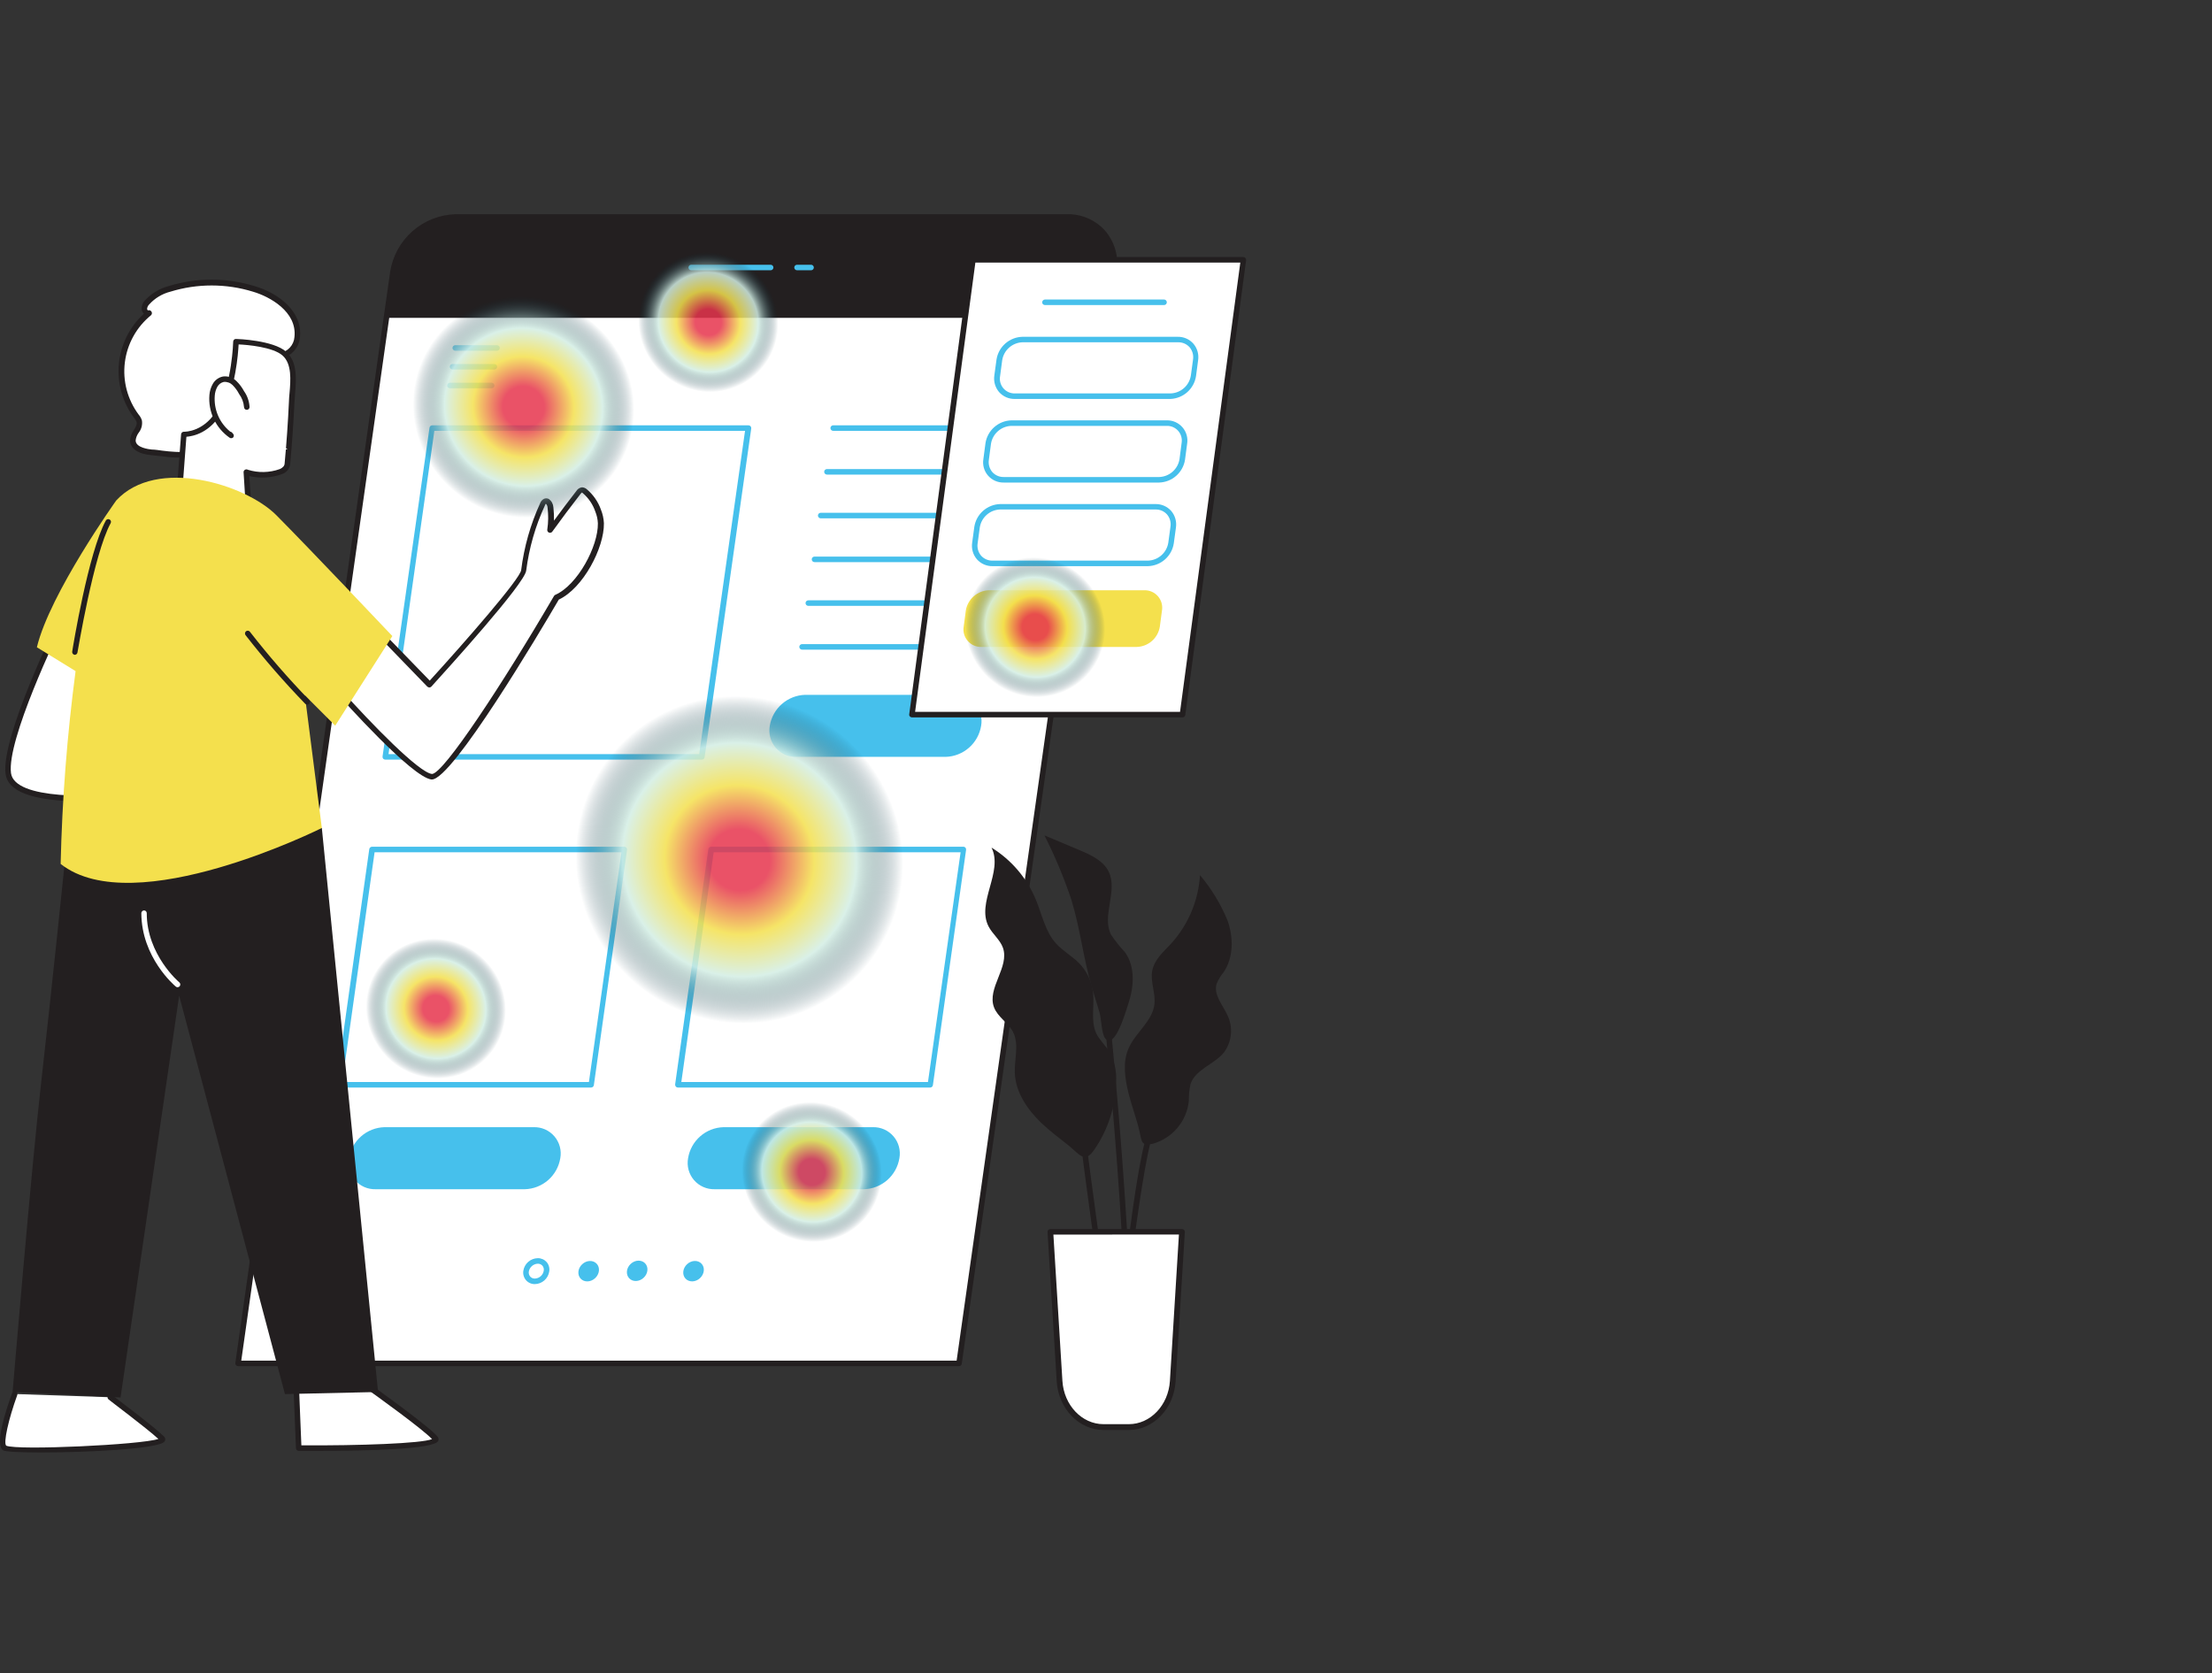 <svg width="230" height="174" viewBox="0 0 230 174" fill="none" xmlns="http://www.w3.org/2000/svg">
<rect x="0" y="0" width="230" height="174" fill="#333333" stroke="none"/>
<path d="M115.815 28.278L115.143 33.05L99.721 141.777H24.758L40.18 33.05L40.858 28.278C41.11 26.72 41.898 25.299 43.085 24.259C44.272 23.219 45.784 22.625 47.361 22.58H110.928C111.647 22.559 112.362 22.7 113.02 22.991C113.678 23.282 114.262 23.717 114.73 24.263C115.199 24.809 115.539 25.453 115.727 26.148C115.915 26.842 115.945 27.57 115.815 28.278V28.278Z" fill="white"/>
<path d="M99.721 142.065H24.758C24.717 142.065 24.676 142.056 24.638 142.04C24.6 142.023 24.567 141.998 24.54 141.967C24.513 141.935 24.493 141.899 24.481 141.859C24.469 141.82 24.465 141.778 24.471 141.737L40.571 28.238C40.833 26.609 41.654 25.123 42.894 24.035C44.133 22.947 45.713 22.325 47.361 22.275H110.927C111.678 22.256 112.424 22.4 113.113 22.698C113.802 22.996 114.418 23.44 114.918 24C115.415 24.584 115.778 25.269 115.982 26.008C116.187 26.747 116.228 27.522 116.102 28.278L115.43 33.05L100.002 141.817C99.993 141.885 99.959 141.948 99.907 141.993C99.856 142.039 99.79 142.064 99.721 142.065ZM25.086 141.49H99.468L115.533 28.215C115.647 27.54 115.612 26.849 115.431 26.19C115.25 25.531 114.928 24.919 114.487 24.397C114.043 23.894 113.494 23.495 112.879 23.226C112.264 22.958 111.598 22.828 110.927 22.844H47.361C45.853 22.89 44.407 23.459 43.272 24.453C42.137 25.448 41.383 26.806 41.14 28.295L40.467 33.068L25.086 141.49Z" fill="#231F20"/>
<path d="M72.949 78.993H40.059C39.976 78.99 39.898 78.954 39.84 78.895C39.814 78.863 39.795 78.826 39.785 78.787C39.774 78.747 39.771 78.706 39.777 78.665L44.659 44.476C44.67 44.407 44.704 44.344 44.757 44.299C44.81 44.254 44.877 44.229 44.946 44.228H77.825C77.866 44.228 77.907 44.236 77.945 44.253C77.983 44.27 78.016 44.295 78.044 44.326C78.071 44.357 78.091 44.394 78.103 44.434C78.115 44.473 78.118 44.515 78.112 44.556L73.265 78.746C73.254 78.819 73.215 78.886 73.156 78.932C73.097 78.978 73.023 79 72.949 78.993V78.993ZM40.398 78.418H72.701L77.468 44.803H45.165L40.398 78.418Z" fill="#46C0EC"/>
<path d="M104.183 44.803H86.634C86.557 44.803 86.484 44.773 86.43 44.719C86.376 44.665 86.346 44.592 86.346 44.516C86.346 44.44 86.376 44.367 86.43 44.313C86.484 44.259 86.557 44.228 86.634 44.228H104.188C104.265 44.228 104.338 44.259 104.392 44.313C104.446 44.367 104.476 44.44 104.476 44.516C104.476 44.554 104.468 44.592 104.454 44.627C104.439 44.663 104.417 44.694 104.39 44.721C104.362 44.748 104.33 44.769 104.294 44.783C104.259 44.797 104.221 44.804 104.183 44.803V44.803Z" fill="#46C0EC"/>
<path d="M103.539 49.352H85.984C85.908 49.352 85.835 49.321 85.781 49.267C85.727 49.214 85.697 49.14 85.697 49.064C85.697 48.988 85.727 48.915 85.781 48.861C85.835 48.807 85.908 48.777 85.984 48.777H103.539C103.615 48.777 103.688 48.807 103.742 48.861C103.796 48.915 103.827 48.988 103.827 49.064C103.827 49.14 103.796 49.214 103.742 49.267C103.688 49.321 103.615 49.352 103.539 49.352Z" fill="#46C0EC"/>
<path d="M102.895 53.9H85.334C85.259 53.898 85.186 53.868 85.133 53.814C85.079 53.761 85.048 53.688 85.047 53.612C85.047 53.536 85.077 53.463 85.131 53.409C85.185 53.355 85.258 53.325 85.334 53.325H102.895C102.971 53.325 103.044 53.355 103.098 53.409C103.152 53.463 103.182 53.536 103.182 53.612C103.182 53.689 103.152 53.762 103.098 53.816C103.044 53.87 102.971 53.9 102.895 53.9Z" fill="#46C0EC"/>
<path d="M102.251 58.454H84.69C84.614 58.454 84.541 58.424 84.487 58.37C84.433 58.316 84.403 58.243 84.403 58.166C84.403 58.09 84.433 58.017 84.487 57.963C84.541 57.909 84.614 57.879 84.69 57.879H102.251C102.327 57.879 102.4 57.909 102.454 57.963C102.508 58.017 102.538 58.09 102.538 58.166C102.538 58.243 102.508 58.316 102.454 58.37C102.4 58.424 102.327 58.454 102.251 58.454Z" fill="#46C0EC"/>
<path d="M101.584 63.002H84.046C83.97 63.002 83.897 62.972 83.843 62.918C83.789 62.864 83.759 62.791 83.759 62.715C83.759 62.638 83.789 62.565 83.843 62.511C83.897 62.457 83.97 62.427 84.046 62.427H101.584C101.66 62.427 101.733 62.457 101.787 62.511C101.841 62.565 101.871 62.638 101.871 62.715C101.871 62.791 101.841 62.864 101.787 62.918C101.733 62.972 101.66 63.002 101.584 63.002Z" fill="#46C0EC"/>
<path d="M95.88 67.556H83.397C83.321 67.555 83.249 67.524 83.195 67.47C83.142 67.417 83.111 67.344 83.109 67.269C83.109 67.192 83.14 67.119 83.194 67.065C83.248 67.011 83.321 66.981 83.397 66.981H95.88C95.956 66.981 96.029 67.011 96.083 67.065C96.137 67.119 96.168 67.192 96.168 67.269C96.168 67.345 96.137 67.418 96.083 67.472C96.029 67.526 95.956 67.556 95.88 67.556Z" fill="#46C0EC"/>
<path d="M98.329 78.705H82.805C82.398 78.716 81.993 78.636 81.621 78.471C81.249 78.306 80.919 78.06 80.654 77.751C80.389 77.442 80.196 77.078 80.09 76.685C79.983 76.292 79.966 75.88 80.039 75.48V75.48C80.183 74.598 80.628 73.795 81.3 73.206C81.971 72.618 82.826 72.281 83.719 72.254H99.244C99.651 72.242 100.056 72.322 100.429 72.486C100.802 72.651 101.133 72.897 101.398 73.206C101.664 73.515 101.857 73.88 101.964 74.273C102.071 74.666 102.088 75.079 102.015 75.48C101.871 76.362 101.425 77.166 100.752 77.755C100.08 78.344 99.223 78.68 98.329 78.705V78.705Z" fill="#46C0EC"/>
<path d="M54.578 123.665H39.053C38.646 123.676 38.241 123.597 37.868 123.432C37.496 123.268 37.165 123.022 36.9 122.712C36.634 122.403 36.442 122.038 36.336 121.645C36.23 121.252 36.213 120.839 36.287 120.439V120.439C36.431 119.558 36.877 118.754 37.548 118.165C38.219 117.577 39.075 117.24 39.967 117.213H55.492C55.899 117.201 56.304 117.281 56.677 117.445C57.049 117.61 57.38 117.856 57.645 118.165C57.91 118.475 58.103 118.839 58.209 119.233C58.315 119.626 58.332 120.038 58.258 120.439C58.115 121.32 57.67 122.125 56.998 122.714C56.326 123.302 55.471 123.639 54.578 123.665V123.665Z" fill="#46C0EC"/>
<path d="M89.837 123.665H74.312C73.904 123.676 73.5 123.597 73.127 123.432C72.754 123.268 72.424 123.022 72.158 122.712C71.893 122.403 71.701 122.038 71.594 121.645C71.489 121.252 71.472 120.839 71.546 120.439V120.439C71.689 119.557 72.134 118.753 72.806 118.164C73.477 117.575 74.333 117.239 75.226 117.213H90.751C91.158 117.201 91.563 117.281 91.935 117.445C92.308 117.61 92.639 117.856 92.904 118.165C93.169 118.475 93.362 118.839 93.468 119.233C93.574 119.626 93.591 120.038 93.517 120.439C93.374 121.32 92.928 122.125 92.257 122.714C91.585 123.302 90.729 123.639 89.837 123.665V123.665Z" fill="#46C0EC"/>
<path d="M61.461 113.09H35.229C35.187 113.089 35.147 113.079 35.109 113.061C35.071 113.043 35.038 113.018 35.011 112.987C34.983 112.957 34.964 112.921 34.953 112.882C34.942 112.843 34.94 112.802 34.947 112.763L38.397 88.296C38.408 88.228 38.443 88.165 38.496 88.12C38.548 88.075 38.615 88.05 38.685 88.049H64.91C64.952 88.048 64.993 88.057 65.031 88.074C65.068 88.091 65.102 88.115 65.129 88.147C65.157 88.178 65.177 88.214 65.189 88.254C65.201 88.294 65.204 88.336 65.198 88.377L61.748 112.843C61.737 112.912 61.702 112.974 61.65 113.019C61.597 113.065 61.53 113.09 61.461 113.09ZM35.586 112.515H61.236L64.623 88.624H38.949L35.586 112.515Z" fill="#46C0EC"/>
<path d="M96.719 113.09H70.488C70.446 113.09 70.405 113.08 70.368 113.062C70.33 113.044 70.296 113.019 70.269 112.987C70.243 112.956 70.223 112.921 70.211 112.882C70.199 112.843 70.195 112.803 70.2 112.763L73.65 88.296C73.66 88.228 73.694 88.166 73.745 88.121C73.797 88.075 73.863 88.05 73.932 88.049H100.164C100.205 88.048 100.246 88.057 100.284 88.074C100.322 88.091 100.355 88.115 100.382 88.147C100.41 88.178 100.43 88.214 100.442 88.254C100.454 88.294 100.457 88.336 100.451 88.377L97.001 112.843C96.992 112.911 96.958 112.974 96.906 113.019C96.854 113.064 96.788 113.09 96.719 113.09ZM70.844 112.515H96.489L99.882 88.624H74.208L70.844 112.515Z" fill="#46C0EC"/>
<path d="M55.612 133.532C55.439 133.534 55.266 133.499 55.108 133.429C54.949 133.358 54.807 133.254 54.693 133.123C54.578 132.989 54.494 132.832 54.446 132.662C54.398 132.492 54.388 132.314 54.416 132.14C54.473 131.781 54.655 131.453 54.929 131.214C55.204 130.976 55.554 130.841 55.917 130.835C56.09 130.832 56.262 130.867 56.421 130.936C56.58 131.006 56.721 131.108 56.837 131.237C56.952 131.371 57.036 131.529 57.082 131.699C57.129 131.869 57.138 132.047 57.108 132.221C57.053 132.58 56.873 132.91 56.6 133.149C56.326 133.389 55.976 133.525 55.612 133.532V133.532ZM55.917 131.41C55.693 131.419 55.479 131.505 55.309 131.652C55.14 131.799 55.026 132 54.986 132.221C54.97 132.314 54.974 132.41 54.999 132.501C55.024 132.592 55.069 132.677 55.13 132.75C55.19 132.817 55.265 132.87 55.348 132.906C55.432 132.942 55.522 132.959 55.612 132.957C55.837 132.948 56.052 132.862 56.221 132.713C56.389 132.564 56.501 132.362 56.538 132.14V132.14C56.555 132.048 56.551 131.954 56.528 131.863C56.504 131.773 56.46 131.689 56.4 131.617C56.34 131.549 56.265 131.496 56.181 131.46C56.098 131.425 56.008 131.407 55.917 131.41V131.41Z" fill="#46C0EC"/>
<path d="M61.883 132.912C62.343 132.483 62.415 131.812 62.042 131.412C61.67 131.013 60.995 131.036 60.535 131.465C60.075 131.893 60.004 132.565 60.376 132.964C60.749 133.364 61.423 133.341 61.883 132.912Z" fill="#46C0EC"/>
<path d="M66.924 132.873C67.383 132.445 67.454 131.775 67.083 131.377C66.711 130.978 66.038 131.001 65.579 131.429C65.12 131.856 65.049 132.526 65.421 132.925C65.792 133.324 66.465 133.3 66.924 132.873Z" fill="#46C0EC"/>
<path d="M72.787 132.91C73.247 132.481 73.319 131.81 72.946 131.41C72.574 131.011 71.899 131.034 71.439 131.463C70.979 131.891 70.908 132.563 71.28 132.962C71.652 133.362 72.327 133.339 72.787 132.91Z" fill="#46C0EC"/>
<path d="M51.679 36.472H47.338C47.262 36.472 47.189 36.441 47.135 36.387C47.081 36.334 47.051 36.26 47.051 36.184C47.051 36.108 47.081 36.035 47.135 35.981C47.189 35.927 47.262 35.897 47.338 35.897H51.679C51.756 35.897 51.829 35.927 51.883 35.981C51.937 36.035 51.967 36.108 51.967 36.184C51.967 36.26 51.937 36.334 51.883 36.387C51.829 36.441 51.756 36.472 51.679 36.472Z" fill="#46C0EC"/>
<path d="M51.404 38.427H47.056C46.981 38.425 46.908 38.394 46.855 38.341C46.801 38.287 46.77 38.215 46.769 38.139C46.769 38.063 46.799 37.99 46.853 37.936C46.907 37.882 46.98 37.852 47.056 37.852H51.404C51.48 37.852 51.553 37.882 51.607 37.936C51.661 37.99 51.691 38.063 51.691 38.139C51.69 38.215 51.659 38.287 51.605 38.341C51.552 38.394 51.479 38.425 51.404 38.427Z" fill="#46C0EC"/>
<path d="M51.122 40.376H46.781C46.704 40.376 46.631 40.346 46.577 40.292C46.523 40.238 46.493 40.165 46.493 40.088C46.495 40.013 46.525 39.94 46.579 39.887C46.633 39.833 46.705 39.802 46.781 39.801H51.122C51.198 39.801 51.271 39.831 51.325 39.885C51.379 39.939 51.409 40.012 51.409 40.088C51.409 40.165 51.379 40.238 51.325 40.292C51.271 40.346 51.198 40.376 51.122 40.376Z" fill="#46C0EC"/>
<path d="M115.815 28.278L115.142 33.05H40.18L40.858 28.278C41.11 26.72 41.898 25.299 43.085 24.259C44.272 23.219 45.784 22.625 47.361 22.58H110.928C111.647 22.559 112.362 22.7 113.019 22.991C113.677 23.282 114.262 23.717 114.73 24.263C115.199 24.809 115.539 25.453 115.727 26.148C115.915 26.842 115.945 27.57 115.815 28.278V28.278Z" fill="#231F20"/>
<path d="M80.13 28.105H71.873C71.797 28.105 71.724 28.075 71.67 28.021C71.616 27.967 71.586 27.894 71.586 27.818C71.586 27.742 71.616 27.669 71.67 27.615C71.724 27.561 71.797 27.53 71.873 27.53H80.13C80.207 27.53 80.28 27.561 80.334 27.615C80.388 27.669 80.418 27.742 80.418 27.818C80.418 27.894 80.388 27.967 80.334 28.021C80.28 28.075 80.207 28.105 80.13 28.105Z" fill="#46C0EC"/>
<path d="M84.334 28.105H82.873C82.798 28.104 82.725 28.073 82.672 28.02C82.618 27.966 82.587 27.894 82.586 27.818C82.586 27.742 82.616 27.669 82.67 27.615C82.724 27.561 82.797 27.53 82.873 27.53H84.334C84.41 27.53 84.483 27.561 84.537 27.615C84.591 27.669 84.621 27.742 84.621 27.818C84.621 27.894 84.591 27.967 84.537 28.021C84.483 28.075 84.41 28.105 84.334 28.105Z" fill="#46C0EC"/>
<path d="M39.312 65.664L44.67 71.196C44.67 71.196 54.342 60.633 54.446 59.311C54.747 56.937 55.41 54.624 56.412 52.451C56.456 52.312 56.55 52.195 56.676 52.123C56.981 52.008 57.2 52.434 57.252 52.756C57.348 53.541 57.339 54.336 57.223 55.119C58.183 53.791 59.16 52.48 60.167 51.186C60.203 51.121 60.254 51.064 60.314 51.02C60.375 50.977 60.444 50.947 60.517 50.933C60.63 50.94 60.736 50.987 60.816 51.065C61.451 51.606 61.926 52.31 62.191 53.101C62.363 53.52 62.462 53.965 62.484 54.417C62.524 56.959 60.247 61.087 57.884 62.128C57.884 62.128 46.879 80.988 44.901 80.77C42.922 80.551 35.126 71.748 35.126 71.748L39.312 65.664Z" fill="white"/>
<path d="M44.906 81.057H44.86C42.83 80.827 35.694 72.846 34.884 71.938C34.844 71.887 34.822 71.824 34.822 71.759C34.822 71.695 34.844 71.632 34.884 71.581L39.093 65.503C39.117 65.469 39.149 65.441 39.186 65.42C39.223 65.399 39.263 65.386 39.306 65.383C39.348 65.379 39.391 65.384 39.43 65.399C39.47 65.414 39.506 65.438 39.535 65.469L44.682 70.776C48.402 66.699 54.112 60.162 54.192 59.276C54.492 56.877 55.156 54.536 56.159 52.336C56.194 52.232 56.251 52.136 56.324 52.054C56.397 51.973 56.485 51.906 56.584 51.859C56.665 51.827 56.752 51.814 56.839 51.821C56.926 51.828 57.01 51.855 57.084 51.899C57.217 51.999 57.327 52.127 57.405 52.275C57.483 52.421 57.529 52.584 57.539 52.75C57.591 53.212 57.613 53.677 57.602 54.141C58.367 53.095 59.149 52.054 59.942 51.036C60.004 50.936 60.088 50.852 60.188 50.789C60.288 50.726 60.4 50.687 60.517 50.674C60.698 50.682 60.87 50.751 61.006 50.87C61.68 51.434 62.19 52.169 62.484 52.997C62.666 53.448 62.77 53.926 62.794 54.412C62.834 56.959 60.644 61.162 58.102 62.352C56.159 65.682 47.039 81.057 44.906 81.057ZM35.459 71.725C38.581 75.227 43.566 80.35 44.917 80.482C46.102 80.482 52.272 71.11 57.602 61.979C57.633 61.926 57.679 61.884 57.734 61.858C60.063 60.834 62.208 56.798 62.167 54.417C62.149 53.997 62.057 53.582 61.897 53.193C61.646 52.455 61.201 51.797 60.609 51.289C60.535 51.226 60.506 51.215 60.494 51.215C60.447 51.256 60.404 51.302 60.368 51.353C59.367 52.641 58.378 53.963 57.424 55.286C57.386 55.338 57.332 55.377 57.269 55.394C57.207 55.412 57.141 55.408 57.081 55.384C57.021 55.359 56.971 55.315 56.94 55.259C56.908 55.202 56.896 55.137 56.906 55.073C57.02 54.311 57.03 53.537 56.935 52.773C56.926 52.623 56.863 52.482 56.757 52.376C56.712 52.428 56.679 52.489 56.659 52.554C55.67 54.698 55.014 56.98 54.715 59.322C54.595 60.673 46.481 69.597 44.854 71.397C44.8 71.454 44.726 71.487 44.647 71.489C44.569 71.484 44.494 71.454 44.434 71.403L39.323 66.124L35.459 71.725Z" fill="#231F20"/>
<path d="M1.534 144.963C1.534 144.963 -0.335 150.08 0.493 150.575C1.321 151.069 17.824 150.575 16.829 149.586C15.834 148.597 11.441 145.296 11.441 145.296" fill="white"/>
<path d="M4.277 151.04C2.166 151.04 0.579 150.966 0.338 150.822C-0.559 150.287 0.533 146.86 1.258 144.865C1.286 144.794 1.341 144.736 1.41 144.704C1.48 144.672 1.559 144.668 1.632 144.692C1.702 144.719 1.759 144.773 1.791 144.842C1.822 144.911 1.825 144.989 1.798 145.06C0.878 147.596 0.332 150.057 0.648 150.333C1.798 150.845 14.707 150.241 16.467 149.632C15.253 148.51 11.292 145.555 11.292 145.526C11.261 145.503 11.236 145.475 11.217 145.443C11.197 145.41 11.185 145.374 11.18 145.337C11.169 145.261 11.188 145.185 11.234 145.124C11.28 145.063 11.348 145.022 11.424 145.011C11.499 145.001 11.576 145.02 11.637 145.066C11.815 145.198 16.064 148.39 17.059 149.384C17.131 149.451 17.175 149.543 17.183 149.641C17.19 149.739 17.16 149.836 17.099 149.913C16.484 150.667 9.043 151.04 4.277 151.04Z" fill="#231F20"/>
<path d="M18.209 47.259C17.427 47.224 16.645 47.092 15.742 47.011C14.839 46.931 13.816 46.626 13.799 45.787C13.799 45.062 14.65 44.464 14.46 43.768C14.393 43.581 14.292 43.407 14.161 43.257C12.958 41.642 12.426 39.625 12.677 37.627C12.928 35.629 13.942 33.806 15.507 32.539C15.271 32.619 15.018 32.383 14.995 32.136C14.993 31.883 15.09 31.64 15.265 31.458C15.899 30.761 16.722 30.263 17.634 30.026C20.487 29.146 23.538 29.146 26.391 30.026C28.576 30.664 31.204 32.406 30.916 35.046C30.881 35.524 30.683 35.976 30.354 36.326C30.025 36.675 29.587 36.901 29.111 36.966C28.622 39.795 27.139 41.727 25.276 43.774C24.024 45.18 22.443 46.255 20.676 46.902C19.886 47.186 19.047 47.307 18.209 47.259V47.259Z" fill="white"/>
<path d="M18.566 47.575H18.209C17.743 47.575 17.289 47.5 16.8 47.443C16.461 47.402 16.11 47.362 15.731 47.328C14.368 47.213 13.546 46.649 13.528 45.821C13.55 45.425 13.686 45.044 13.919 44.723C14.109 44.407 14.27 44.148 14.201 43.872C14.149 43.735 14.073 43.608 13.977 43.498C12.755 41.89 12.178 39.883 12.36 37.871C12.542 35.859 13.469 33.988 14.96 32.625C14.829 32.496 14.745 32.325 14.725 32.142C14.718 31.979 14.744 31.816 14.801 31.663C14.858 31.509 14.946 31.369 15.058 31.251C15.724 30.525 16.584 30.004 17.536 29.75C20.444 28.855 23.553 28.855 26.46 29.75C29.025 30.497 31.48 32.435 31.187 35.08C31.142 35.585 30.941 36.064 30.611 36.45C30.281 36.835 29.839 37.108 29.347 37.231C28.772 40.14 27.127 42.153 25.477 43.97C24.197 45.41 22.578 46.511 20.768 47.172C20.062 47.433 19.317 47.569 18.566 47.575V47.575ZM15.478 32.257C15.533 32.256 15.588 32.27 15.637 32.297C15.685 32.325 15.725 32.364 15.754 32.412C15.789 32.47 15.803 32.538 15.794 32.605C15.784 32.672 15.752 32.734 15.702 32.78C14.198 34.002 13.224 35.758 12.983 37.681C12.742 39.604 13.253 41.546 14.408 43.101C14.564 43.279 14.681 43.486 14.753 43.711C14.791 43.938 14.78 44.171 14.722 44.394C14.663 44.617 14.558 44.825 14.414 45.005C14.243 45.238 14.136 45.511 14.104 45.798C14.104 46.563 15.507 46.718 15.783 46.747C16.162 46.747 16.524 46.822 16.869 46.862C17.341 46.919 17.789 46.971 18.238 46.988C19.032 47.037 19.829 46.924 20.578 46.655C22.299 46.028 23.836 44.983 25.052 43.613C27.099 41.365 28.369 39.554 28.818 36.949C28.828 36.884 28.861 36.824 28.91 36.78C28.959 36.736 29.022 36.711 29.088 36.707C29.493 36.644 29.865 36.445 30.142 36.143C30.42 35.841 30.587 35.455 30.617 35.046C30.905 32.406 28.036 30.837 26.299 30.331C23.502 29.471 20.512 29.471 17.715 30.331C16.863 30.547 16.095 31.012 15.507 31.665C15.379 31.789 15.303 31.958 15.294 32.136C15.299 32.165 15.309 32.193 15.325 32.217C15.341 32.242 15.361 32.263 15.386 32.28L15.478 32.257Z" fill="#231F20"/>
<path d="M6.467 64.25C6.467 64.25 0.384 76.635 0.855 80.43C1.327 84.225 13.896 82.73 13.896 82.73L13.235 63.916L6.467 64.25Z" fill="white"/>
<path d="M8.71 83.317C8.33 83.317 7.939 83.317 7.56 83.317C3.155 83.179 0.804 82.224 0.579 80.488C0.079 76.653 5.967 64.658 6.214 64.152C6.238 64.106 6.274 64.067 6.317 64.039C6.36 64.011 6.41 63.994 6.462 63.991L13.229 63.663C13.267 63.661 13.305 63.667 13.341 63.68C13.376 63.693 13.409 63.712 13.437 63.738C13.465 63.763 13.489 63.794 13.505 63.829C13.52 63.863 13.529 63.901 13.528 63.939L14.184 82.73C14.186 82.803 14.161 82.873 14.115 82.928C14.068 82.984 14.003 83.019 13.931 83.029C12.197 83.213 10.454 83.309 8.71 83.317V83.317ZM6.651 64.537C5.961 65.958 0.694 76.952 1.143 80.396C1.534 83.225 10.015 82.88 13.609 82.483L12.959 64.25L6.651 64.537Z" fill="#231F20"/>
<path d="M30.732 142.542L31.06 150.592C31.06 150.592 46.137 150.701 45.257 149.603C44.377 148.505 37.552 143.663 37.552 143.663L36.454 137.718L30.732 142.542Z" fill="white"/>
<path d="M32.998 150.874H31.06C30.986 150.874 30.915 150.845 30.861 150.794C30.807 150.742 30.776 150.672 30.773 150.598L30.445 142.548C30.443 142.504 30.451 142.461 30.468 142.422C30.485 142.382 30.511 142.346 30.543 142.318L36.293 137.476C36.331 137.444 36.378 137.423 36.427 137.414C36.476 137.404 36.527 137.408 36.575 137.424C36.621 137.443 36.662 137.472 36.694 137.51C36.727 137.548 36.748 137.594 36.758 137.643L37.84 143.473C38.702 144.089 44.653 148.338 45.504 149.402C45.555 149.463 45.587 149.536 45.597 149.615C45.607 149.693 45.595 149.773 45.562 149.844C45.125 150.707 38.196 150.874 32.998 150.874ZM31.336 150.299C37.391 150.333 43.843 150.103 44.923 149.649C43.958 148.637 39.633 145.48 37.385 143.899C37.355 143.878 37.329 143.852 37.31 143.822C37.29 143.791 37.276 143.757 37.27 143.721L36.258 138.264L31.026 142.697L31.336 150.299Z" fill="#231F20"/>
<path d="M33.464 86.1L39.311 144.75L29.628 144.968L18.629 103.534L12.534 145.325L1.31 144.75C1.31 144.75 3.265 121.422 4.282 112.55C5.3 103.678 6.876 88.319 6.876 88.319L33.464 86.1Z" fill="#231F20"/>
<path d="M29.565 36.788C30.888 37.938 30.399 40.295 30.33 41.825C30.226 43.975 30.077 46.126 29.881 48.276C29.755 49.633 26.219 49.53 25.609 49.099L25.96 54.509L18.64 51.376L19.117 45.16C19.117 45.16 21.452 45.263 22.941 42.538C24.43 39.812 24.534 35.534 24.534 35.534C24.534 35.534 28.277 35.649 29.565 36.788Z" fill="white"/>
<path d="M25.96 54.797C25.922 54.806 25.883 54.806 25.845 54.797L18.531 51.663C18.476 51.639 18.429 51.598 18.397 51.547C18.366 51.496 18.35 51.436 18.353 51.376L18.83 45.16C18.836 45.086 18.87 45.017 18.926 44.967C18.982 44.918 19.055 44.892 19.129 44.895C19.215 44.895 21.308 44.947 22.688 42.423C24.126 39.789 24.247 35.592 24.247 35.523C24.247 35.485 24.256 35.447 24.272 35.413C24.287 35.378 24.31 35.347 24.339 35.322C24.365 35.294 24.398 35.273 24.434 35.261C24.469 35.248 24.508 35.243 24.546 35.247C24.701 35.247 28.404 35.379 29.755 36.575C30.963 37.639 30.802 39.508 30.675 41.014C30.675 41.302 30.629 41.589 30.618 41.836C30.514 43.981 30.365 46.155 30.169 48.299C30.134 48.528 30.037 48.742 29.888 48.919C29.738 49.095 29.543 49.227 29.324 49.3C28.235 49.695 27.055 49.767 25.926 49.507L26.259 54.475C26.261 54.514 26.256 54.552 26.243 54.589C26.23 54.625 26.21 54.659 26.183 54.687C26.157 54.716 26.125 54.739 26.09 54.755C26.054 54.77 26.016 54.779 25.977 54.78L25.96 54.797ZM18.945 51.192L25.638 54.067L25.328 49.122C25.321 49.067 25.332 49.013 25.358 48.964C25.383 48.916 25.423 48.877 25.471 48.851C25.517 48.822 25.57 48.807 25.624 48.807C25.678 48.807 25.731 48.822 25.776 48.851C26.857 49.187 28.017 49.163 29.082 48.782C29.404 48.639 29.577 48.455 29.594 48.207C29.795 46.074 29.945 43.906 30.043 41.773C30.043 41.509 30.077 41.198 30.1 40.922C30.221 39.548 30.365 37.84 29.376 36.966C28.375 36.081 25.69 35.851 24.81 35.816C24.758 36.845 24.488 40.284 23.194 42.659C21.901 45.033 20.084 45.361 19.382 45.419L18.945 51.192Z" fill="#231F20"/>
<path d="M40.795 66.142C40.795 66.142 32.141 56.999 28.72 53.561C25.54 50.375 16.294 47.477 12.085 52.043C12.085 52.043 5.185 61.697 3.834 67.309L7.859 69.787C6.978 76.437 6.46 83.131 6.306 89.837C13.943 95.875 33.464 86.1 33.464 86.1L31.698 72.3L34.855 75.462L40.795 66.142Z" fill="#F4E04D"/>
<path d="M29.893 46.666C29.893 46.666 28.168 47.627 27.363 45.867Z" fill="white"/>
<path d="M25.684 42.314C25.644 41.772 25.455 41.253 25.138 40.813C24.944 40.441 24.694 40.101 24.396 39.807C24.247 39.658 24.066 39.544 23.867 39.475C23.668 39.405 23.456 39.381 23.246 39.404C23.064 39.444 22.892 39.521 22.741 39.631C22.591 39.74 22.465 39.881 22.372 40.042C22.194 40.369 22.088 40.73 22.061 41.1C21.997 41.908 22.146 42.718 22.492 43.45C22.838 44.183 23.369 44.812 24.034 45.275L23.919 45.143" fill="white"/>
<path d="M24.034 45.568C23.976 45.569 23.919 45.55 23.872 45.516C23.165 45.024 22.598 44.354 22.23 43.574C21.862 42.794 21.704 41.931 21.774 41.072C21.805 40.667 21.925 40.275 22.125 39.922C22.235 39.724 22.388 39.552 22.572 39.419C22.755 39.286 22.966 39.195 23.188 39.151C23.441 39.119 23.697 39.145 23.938 39.227C24.179 39.308 24.399 39.444 24.58 39.623C24.897 39.931 25.164 40.285 25.373 40.675C25.718 41.161 25.917 41.736 25.948 42.331C25.948 42.407 25.918 42.48 25.864 42.534C25.81 42.588 25.737 42.618 25.661 42.618C25.584 42.618 25.511 42.588 25.457 42.534C25.404 42.48 25.373 42.407 25.373 42.331C25.334 41.842 25.159 41.374 24.867 40.98C24.688 40.634 24.457 40.318 24.183 40.042C24.064 39.925 23.922 39.835 23.765 39.779C23.608 39.722 23.441 39.7 23.274 39.715C23.133 39.745 23 39.806 22.884 39.892C22.768 39.978 22.672 40.089 22.602 40.215C22.444 40.502 22.351 40.82 22.331 41.146C22.276 41.853 22.393 42.562 22.672 43.213C22.952 43.864 23.385 44.438 23.936 44.884C24.009 44.891 24.077 44.926 24.125 44.982L24.241 45.114C24.287 45.166 24.312 45.234 24.312 45.304C24.312 45.373 24.287 45.441 24.241 45.493C24.213 45.519 24.18 45.538 24.144 45.551C24.109 45.564 24.071 45.57 24.034 45.568V45.568Z" fill="#231F20"/>
<path d="M31.94 73.272C31.862 73.271 31.788 73.24 31.733 73.185C29.538 70.918 27.467 68.534 25.528 66.044C25.484 65.982 25.465 65.906 25.476 65.831C25.487 65.756 25.526 65.688 25.586 65.641C25.647 65.596 25.724 65.576 25.799 65.587C25.875 65.597 25.943 65.638 25.988 65.699C27.912 68.171 29.968 70.538 32.147 72.789C32.173 72.815 32.195 72.846 32.209 72.881C32.224 72.915 32.231 72.952 32.231 72.99C32.231 73.027 32.224 73.064 32.209 73.099C32.195 73.134 32.173 73.165 32.147 73.191C32.12 73.218 32.087 73.24 32.052 73.254C32.016 73.267 31.978 73.274 31.94 73.272V73.272Z" fill="#231F20"/>
<path d="M18.468 102.66C18.401 102.663 18.335 102.64 18.284 102.597C18.134 102.476 14.713 99.561 14.696 94.961C14.696 94.885 14.725 94.813 14.778 94.759C14.831 94.706 14.902 94.675 14.977 94.673C15.015 94.673 15.052 94.681 15.087 94.695C15.121 94.71 15.153 94.731 15.179 94.758C15.205 94.784 15.226 94.816 15.239 94.851C15.253 94.886 15.26 94.923 15.259 94.961C15.259 99.29 18.612 102.131 18.646 102.154C18.704 102.204 18.74 102.275 18.746 102.351C18.753 102.427 18.729 102.503 18.681 102.562C18.654 102.592 18.621 102.616 18.584 102.633C18.548 102.649 18.508 102.659 18.468 102.66V102.66Z" fill="white"/>
<path d="M7.79 68.091H7.744C7.669 68.077 7.602 68.034 7.558 67.972C7.514 67.91 7.496 67.833 7.508 67.757C7.571 67.338 9.187 57.436 11.004 54.13C11.022 54.096 11.046 54.067 11.076 54.043C11.106 54.02 11.14 54.002 11.176 53.992C11.213 53.982 11.251 53.979 11.288 53.984C11.326 53.989 11.362 54.001 11.395 54.021C11.428 54.038 11.457 54.062 11.481 54.091C11.505 54.12 11.522 54.154 11.532 54.19C11.543 54.226 11.545 54.264 11.54 54.301C11.536 54.338 11.523 54.374 11.504 54.406C9.739 57.626 8.089 67.746 8.054 67.849C8.045 67.914 8.013 67.974 7.965 68.018C7.917 68.062 7.855 68.088 7.79 68.091V68.091Z" fill="#231F20"/>
<path d="M116.051 112.55C116.124 111.464 115.893 110.379 115.384 109.416C114.964 108.72 114.32 108.168 113.975 107.432C113.4 106.156 113.797 104.655 113.659 103.258C113.534 102.085 113.018 100.989 112.193 100.147C111.462 99.411 110.519 98.899 109.818 98.129C108.668 96.864 108.346 95.087 107.696 93.529C106.764 91.296 105.155 89.412 103.096 88.141C104.344 90.654 101.498 93.851 102.791 96.341C103.2 97.134 103.976 97.709 104.281 98.549C104.999 100.567 102.59 102.758 103.361 104.764C103.746 105.765 104.821 106.346 105.321 107.294C105.994 108.571 105.465 110.129 105.517 111.572C105.592 113.568 106.805 115.35 108.248 116.747C109.145 117.604 110.146 118.352 111.123 119.128C112.273 120.059 112.773 121.031 113.791 119.542C115.209 117.481 115.995 115.051 116.051 112.55Z" fill="#231F20"/>
<path d="M117.345 113.7C116.971 112.159 116.707 110.48 117.345 109.025C118.052 107.381 119.829 106.213 120.036 104.425C120.174 103.275 119.582 102.073 119.812 100.923C120.042 99.773 120.962 98.986 121.761 98.135C123.548 96.17 124.611 93.655 124.774 91.005C125.973 92.427 126.943 94.027 127.649 95.748C128.258 97.502 128.27 99.561 127.229 101.102C126.932 101.46 126.688 101.859 126.505 102.286C126.154 103.436 127.126 104.483 127.626 105.564C127.923 106.179 128.048 106.864 127.986 107.544C127.924 108.225 127.679 108.876 127.275 109.428C126.252 110.698 124.291 111.193 123.785 112.74C123.661 113.318 123.603 113.908 123.612 114.499C123.504 115.523 123.092 116.491 122.431 117.28C121.769 118.068 120.887 118.642 119.898 118.927C118.696 119.22 118.719 118.743 118.501 117.725C118.196 116.368 117.684 115.051 117.345 113.7Z" fill="#231F20"/>
<path d="M113.504 102.597C112.647 99.635 112.308 96.536 111.405 93.586C110.637 91.282 109.699 89.037 108.599 86.87L112.273 88.417C113.452 88.917 114.729 89.504 115.286 90.654C116.252 92.661 114.516 95.254 115.534 97.215C115.974 97.858 116.46 98.469 116.988 99.043C118.069 100.561 117.903 102.654 117.31 104.419C117.052 105.178 115.942 109.111 114.947 108.019C114.545 107.582 114.51 105.955 114.343 105.357C114.085 104.431 113.774 103.522 113.504 102.597Z" fill="#231F20"/>
<path d="M115.545 141.967C114.809 137.12 112.509 120.025 112.509 119.875L113.084 119.801C113.084 119.973 115.384 137.051 116.137 141.881L115.545 141.967Z" fill="#231F20"/>
<path d="M116.344 146.544H115.769C115.815 140.794 118.207 118.829 119.587 117.322L120.013 117.713C119.093 118.708 116.402 138.666 116.344 146.544Z" fill="#231F20"/>
<path d="M117.592 145.446H117.017C117.592 133.043 114.935 106.995 114.907 106.737L115.482 106.673C115.51 106.915 118.144 133.003 117.592 145.446Z" fill="#231F20"/>
<path d="M109.214 128.075H122.899L121.945 143.6C121.778 146.291 119.783 148.378 117.379 148.378H114.734C112.331 148.378 110.341 146.291 110.175 143.6L109.214 128.075Z" fill="white"/>
<path d="M117.379 148.7H114.734C112.187 148.7 110.054 146.481 109.875 143.646L108.921 128.121C108.918 128.081 108.923 128.04 108.936 128.002C108.949 127.963 108.971 127.928 108.998 127.899C109.026 127.869 109.059 127.845 109.096 127.829C109.133 127.813 109.174 127.805 109.214 127.805H122.899C122.981 127.806 123.059 127.839 123.118 127.897C123.172 127.959 123.2 128.039 123.198 128.121L122.238 143.646C122.065 146.475 119.932 148.7 117.379 148.7ZM109.53 128.385L110.468 143.6C110.623 146.124 112.497 148.096 114.734 148.096H117.379C119.616 148.096 121.49 146.124 121.646 143.6L122.583 128.374L109.53 128.385Z" fill="#231F20"/>
<path d="M122.951 74.295H94.822L101.164 27.001H129.293L122.951 74.295Z" fill="white"/>
<path d="M122.951 74.6H94.822C94.781 74.6 94.741 74.592 94.704 74.575C94.668 74.558 94.635 74.533 94.609 74.502C94.581 74.473 94.56 74.437 94.548 74.398C94.536 74.359 94.534 74.318 94.54 74.278L100.865 26.978C100.876 26.91 100.911 26.847 100.963 26.802C101.016 26.757 101.083 26.732 101.153 26.731H129.282C129.323 26.732 129.363 26.74 129.401 26.757C129.439 26.774 129.472 26.798 129.5 26.829C129.552 26.894 129.577 26.976 129.569 27.059L123.244 74.353C123.233 74.422 123.197 74.486 123.143 74.531C123.09 74.576 123.021 74.601 122.951 74.6ZM95.15 74.025H122.698L128.965 27.306H101.417L95.15 74.025Z" fill="#231F20"/>
<path d="M118.196 67.274H102.038C101.77 67.281 101.504 67.228 101.259 67.119C101.014 67.01 100.796 66.849 100.621 66.646C100.445 66.443 100.317 66.204 100.245 65.946C100.173 65.688 100.159 65.417 100.204 65.153L100.423 63.502C100.514 62.923 100.804 62.394 101.244 62.007C101.684 61.619 102.246 61.398 102.832 61.381H118.984C119.252 61.373 119.518 61.426 119.764 61.534C120.01 61.642 120.228 61.804 120.404 62.007C120.579 62.21 120.707 62.449 120.779 62.708C120.851 62.967 120.864 63.238 120.818 63.502L120.599 65.153C120.511 65.732 120.221 66.261 119.782 66.649C119.343 67.037 118.781 67.258 118.196 67.274V67.274Z" fill="#F4E04D"/>
<path d="M119.357 58.586H103.205C102.937 58.594 102.671 58.541 102.425 58.433C102.179 58.325 101.961 58.163 101.785 57.96C101.61 57.757 101.482 57.518 101.41 57.259C101.338 57 101.325 56.729 101.371 56.464L101.59 54.814C101.679 54.234 101.969 53.704 102.409 53.316C102.849 52.928 103.412 52.707 103.999 52.692H120.151C120.419 52.686 120.685 52.739 120.93 52.848C121.175 52.956 121.393 53.118 121.568 53.321C121.744 53.523 121.872 53.763 121.944 54.021C122.016 54.279 122.03 54.55 121.985 54.814L121.766 56.464C121.675 57.044 121.385 57.573 120.945 57.96C120.505 58.348 119.943 58.569 119.357 58.586Z" fill="white"/>
<path d="M119.357 58.874H103.206C102.899 58.879 102.595 58.818 102.314 58.695C102.033 58.572 101.782 58.39 101.578 58.161C101.377 57.925 101.228 57.65 101.143 57.352C101.058 57.054 101.038 56.742 101.084 56.436L101.308 54.785C101.409 54.138 101.733 53.547 102.225 53.114C102.716 52.681 103.344 52.434 103.999 52.416H120.151C120.457 52.411 120.762 52.472 121.042 52.595C121.323 52.718 121.574 52.9 121.778 53.129C121.979 53.365 122.127 53.641 122.212 53.938C122.297 54.236 122.318 54.548 122.273 54.854L122.048 56.505C121.948 57.152 121.623 57.743 121.132 58.176C120.64 58.609 120.012 58.856 119.357 58.874V58.874ZM103.999 52.98C103.483 52.994 102.987 53.189 102.6 53.53C102.212 53.871 101.956 54.338 101.877 54.849L101.653 56.499C101.618 56.726 101.631 56.957 101.693 57.178C101.754 57.4 101.862 57.605 102.01 57.781C102.16 57.948 102.345 58.081 102.551 58.17C102.757 58.26 102.981 58.303 103.206 58.299H119.357C119.875 58.284 120.37 58.089 120.758 57.746C121.146 57.404 121.401 56.936 121.479 56.424L121.703 54.774C121.739 54.547 121.725 54.314 121.663 54.093C121.6 53.872 121.49 53.666 121.341 53.492C121.191 53.326 121.007 53.194 120.802 53.106C120.596 53.018 120.374 52.975 120.151 52.98H103.999Z" fill="#46C0EC"/>
<path d="M120.524 49.875H104.373C104.104 49.882 103.837 49.83 103.592 49.721C103.346 49.613 103.127 49.452 102.951 49.249C102.775 49.046 102.646 48.807 102.574 48.548C102.502 48.289 102.488 48.018 102.533 47.753L102.757 46.103C102.845 45.523 103.133 44.993 103.573 44.605C104.012 44.217 104.574 43.996 105.16 43.981H121.312C121.581 43.974 121.847 44.026 122.093 44.135C122.339 44.243 122.558 44.404 122.734 44.607C122.91 44.81 123.039 45.049 123.111 45.308C123.183 45.567 123.197 45.838 123.152 46.103L122.928 47.753C122.84 48.333 122.551 48.863 122.112 49.251C121.673 49.639 121.11 49.86 120.524 49.875V49.875Z" fill="white"/>
<path d="M120.524 50.18H104.373C104.063 50.187 103.755 50.127 103.472 50.001C103.189 49.876 102.936 49.69 102.734 49.456C102.531 49.221 102.382 48.945 102.299 48.647C102.215 48.349 102.199 48.035 102.251 47.73L102.469 46.08C102.571 45.433 102.896 44.842 103.387 44.41C103.879 43.977 104.506 43.73 105.16 43.711H121.312C121.622 43.703 121.929 43.764 122.213 43.889C122.496 44.014 122.748 44.201 122.951 44.435C123.154 44.669 123.302 44.945 123.386 45.243C123.469 45.542 123.486 45.855 123.434 46.16L123.215 47.811C123.114 48.457 122.789 49.048 122.298 49.481C121.806 49.914 121.179 50.161 120.524 50.18V50.18ZM105.16 44.286C104.643 44.301 104.148 44.497 103.761 44.84C103.373 45.182 103.118 45.649 103.039 46.16L102.82 47.811C102.785 48.036 102.799 48.267 102.86 48.487C102.922 48.708 103.03 48.912 103.177 49.087C103.327 49.254 103.512 49.387 103.718 49.476C103.924 49.566 104.148 49.609 104.373 49.605H120.524C121.041 49.589 121.536 49.393 121.924 49.051C122.312 48.709 122.567 48.241 122.646 47.73L122.859 46.08C122.899 45.856 122.889 45.626 122.829 45.406C122.769 45.187 122.661 44.984 122.512 44.812C122.363 44.639 122.177 44.503 121.969 44.412C121.76 44.321 121.534 44.278 121.306 44.286H105.16Z" fill="#46C0EC"/>
<path d="M121.709 41.198H105.551C105.283 41.205 105.017 41.151 104.772 41.043C104.527 40.934 104.309 40.773 104.134 40.57C103.959 40.367 103.83 40.128 103.758 39.87C103.686 39.612 103.672 39.341 103.717 39.076L103.936 37.426C104.026 36.846 104.316 36.317 104.756 35.929C105.196 35.541 105.759 35.32 106.345 35.304H122.497C122.765 35.297 123.032 35.349 123.277 35.458C123.523 35.566 123.741 35.727 123.917 35.93C124.092 36.133 124.221 36.373 124.292 36.632C124.364 36.89 124.377 37.162 124.331 37.426L124.112 39.076C124.024 39.656 123.735 40.185 123.295 40.573C122.856 40.961 122.295 41.182 121.709 41.198Z" fill="white"/>
<path d="M121.709 41.486H105.551C105.238 41.497 104.926 41.439 104.638 41.316C104.35 41.193 104.092 41.007 103.884 40.773C103.683 40.537 103.536 40.261 103.45 39.964C103.365 39.666 103.344 39.354 103.389 39.048L103.614 37.397C103.713 36.749 104.037 36.156 104.529 35.722C105.021 35.288 105.649 35.041 106.305 35.023H122.456C122.763 35.016 123.068 35.077 123.349 35.2C123.63 35.323 123.88 35.506 124.084 35.736C124.285 35.971 124.434 36.247 124.519 36.544C124.604 36.842 124.624 37.154 124.578 37.461L124.36 39.111C124.261 39.752 123.942 40.339 123.459 40.772C122.976 41.205 122.357 41.457 121.709 41.486V41.486ZM106.328 35.592C105.811 35.607 105.316 35.803 104.928 36.146C104.54 36.488 104.285 36.955 104.206 37.466L103.987 39.117C103.947 39.34 103.957 39.57 104.017 39.789C104.077 40.008 104.185 40.211 104.333 40.383C104.481 40.555 104.666 40.691 104.874 40.783C105.082 40.874 105.307 40.918 105.534 40.911H121.709C122.224 40.895 122.718 40.7 123.105 40.359C123.491 40.017 123.746 39.551 123.825 39.042L124.049 37.392C124.085 37.165 124.071 36.933 124.01 36.712C123.948 36.491 123.84 36.285 123.693 36.109C123.542 35.942 123.358 35.809 123.151 35.72C122.945 35.631 122.722 35.587 122.497 35.592H106.328Z" fill="#46C0EC"/>
<path d="M121.036 31.722H108.651C108.575 31.722 108.501 31.692 108.447 31.638C108.394 31.584 108.363 31.511 108.363 31.435C108.365 31.359 108.396 31.287 108.449 31.233C108.503 31.179 108.575 31.149 108.651 31.147H121.036C121.113 31.147 121.186 31.177 121.24 31.231C121.293 31.285 121.324 31.358 121.324 31.435C121.324 31.472 121.316 31.51 121.302 31.545C121.287 31.579 121.266 31.611 121.24 31.638C121.213 31.665 121.181 31.686 121.146 31.7C121.111 31.715 121.074 31.722 121.036 31.722Z" fill="#46C0EC"/>
<ellipse cx="54.303" cy="42.204" rx="15.579" ry="14.446" fill="url(#paint0_radial_1352_3726)" fill-opacity="0.85"/>
<ellipse cx="73.565" cy="33.424" rx="9.914" ry="9.064" fill="url(#paint1_radial_1352_3726)" fill-opacity="0.85"/>
<ellipse cx="107.554" cy="65.148" rx="9.914" ry="9.064" fill="url(#paint2_radial_1352_3726)" fill-opacity="0.85"/>
<ellipse cx="84.328" cy="121.798" rx="9.914" ry="9.064" fill="url(#paint3_radial_1352_3726)" fill-opacity="0.85"/>
<ellipse cx="45.239" cy="104.803" rx="9.914" ry="9.064" fill="url(#paint4_radial_1352_3726)" fill-opacity="0.85"/>
<ellipse cx="76.68" cy="89.224" rx="23.227" ry="21.244" fill="url(#paint5_radial_1352_3726)" fill-opacity="0.85"/>
<defs>
<radialGradient id="paint0_radial_1352_3726" cx="0" cy="0" r="1" gradientUnits="userSpaceOnUse" gradientTransform="translate(54.439 42.33) rotate(134.517) scale(11.979 12.294)">
<stop offset="0.177" stop-color="#E6344C"/>
<stop offset="0.432" stop-color="#F4E04D"/>
<stop offset="0.677" stop-color="#D3EEE4"/>
<stop offset="0.948" stop-color="#022B3A" stop-opacity="0"/>
</radialGradient>
<radialGradient id="paint1_radial_1352_3726" cx="0" cy="0" r="1" gradientUnits="userSpaceOnUse" gradientTransform="translate(73.651 33.502) rotate(134.921) scale(7.569 7.769)">
<stop offset="0.177" stop-color="#E6344C"/>
<stop offset="0.432" stop-color="#F4E04D"/>
<stop offset="0.677" stop-color="#D3EEE4"/>
<stop offset="0.948" stop-color="#022B3A" stop-opacity="0"/>
</radialGradient>
<radialGradient id="paint2_radial_1352_3726" cx="0" cy="0" r="1" gradientUnits="userSpaceOnUse" gradientTransform="translate(107.641 65.227) rotate(134.921) scale(7.569 7.769)">
<stop offset="0.177" stop-color="#E6344C"/>
<stop offset="0.432" stop-color="#F4E04D"/>
<stop offset="0.677" stop-color="#D3EEE4"/>
<stop offset="0.948" stop-color="#022B3A" stop-opacity="0"/>
</radialGradient>
<radialGradient id="paint3_radial_1352_3726" cx="0" cy="0" r="1" gradientUnits="userSpaceOnUse" gradientTransform="translate(84.414 121.877) rotate(134.921) scale(7.569 7.769)">
<stop offset="0.177" stop-color="#E6344C"/>
<stop offset="0.432" stop-color="#F4E04D"/>
<stop offset="0.677" stop-color="#D3EEE4"/>
<stop offset="0.948" stop-color="#022B3A" stop-opacity="0"/>
</radialGradient>
<radialGradient id="paint4_radial_1352_3726" cx="0" cy="0" r="1" gradientUnits="userSpaceOnUse" gradientTransform="translate(45.326 104.882) rotate(134.921) scale(7.569 7.769)">
<stop offset="0.177" stop-color="#E6344C"/>
<stop offset="0.432" stop-color="#F4E04D"/>
<stop offset="0.677" stop-color="#D3EEE4"/>
<stop offset="0.948" stop-color="#022B3A" stop-opacity="0"/>
</radialGradient>
<radialGradient id="paint5_radial_1352_3726" cx="0" cy="0" r="1" gradientUnits="userSpaceOnUse" gradientTransform="translate(76.882 89.409) rotate(134.91) scale(17.737 18.205)">
<stop offset="0.177" stop-color="#E6344C"/>
<stop offset="0.432" stop-color="#F4E04D"/>
<stop offset="0.677" stop-color="#D3EEE4"/>
<stop offset="0.948" stop-color="#022B3A" stop-opacity="0"/>
</radialGradient>
</defs>
</svg>
